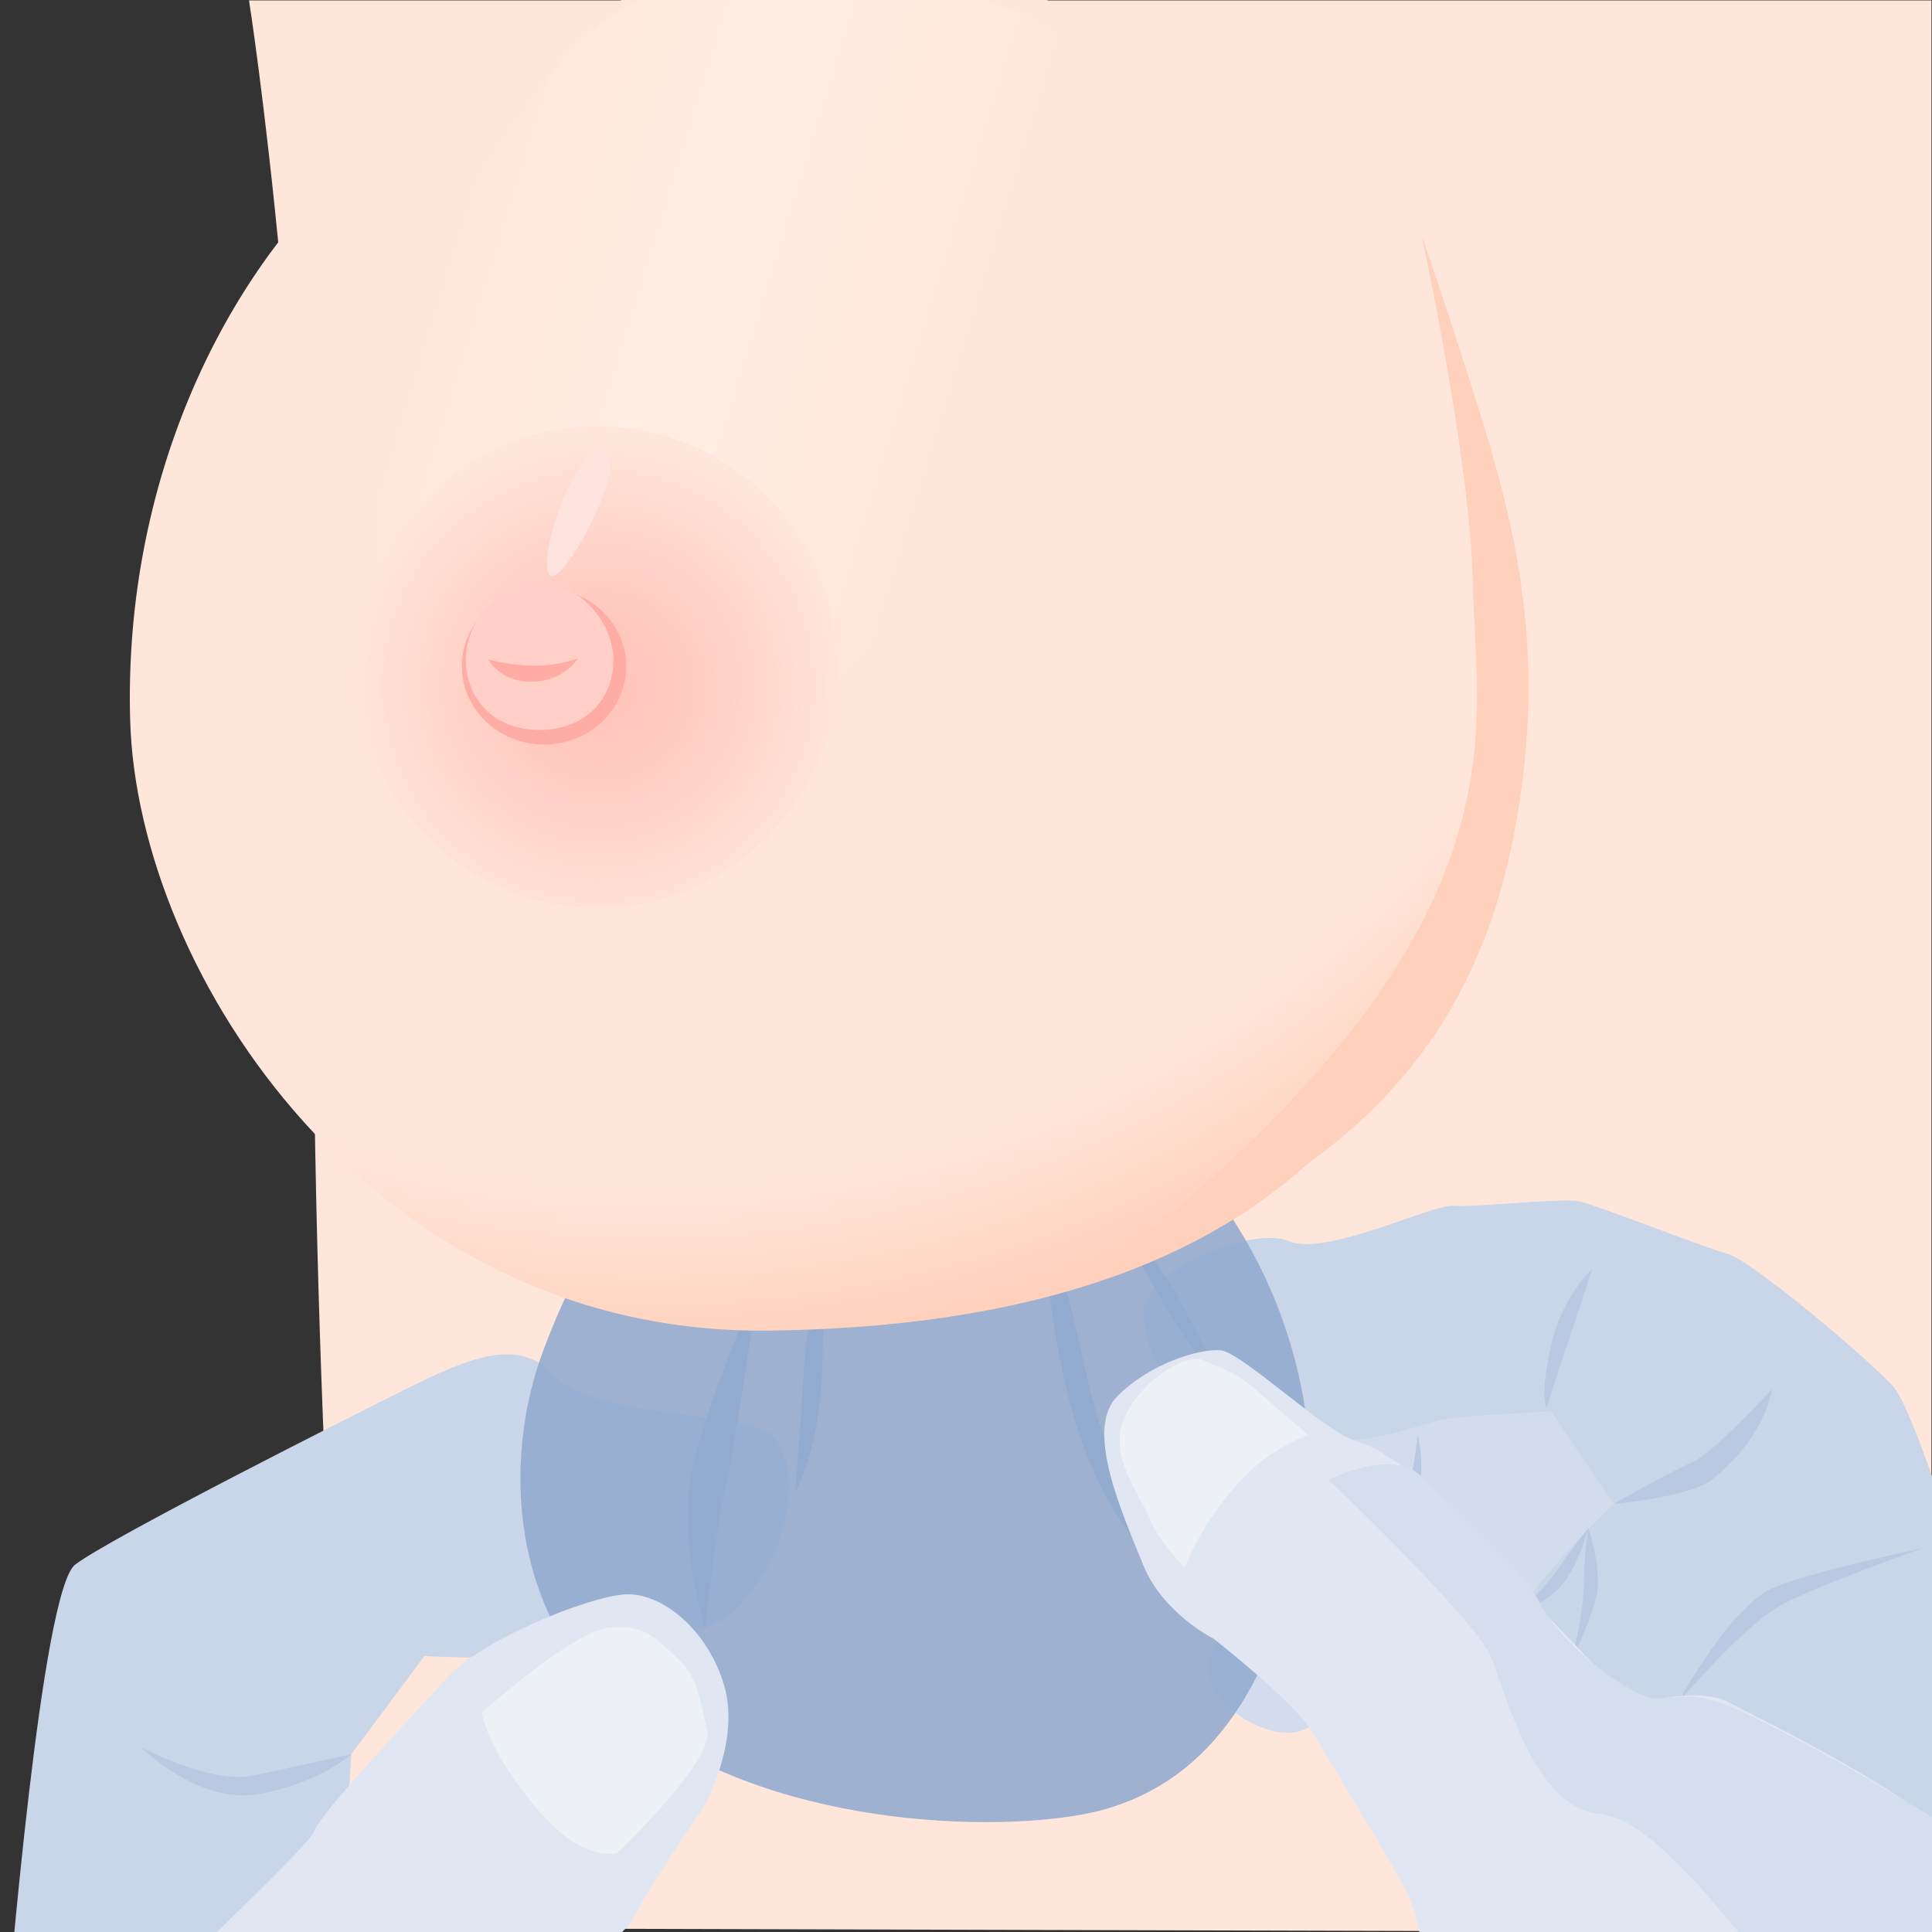 <?xml version="1.0" encoding="UTF-8"?>
<svg xmlns="http://www.w3.org/2000/svg" xmlns:xlink="http://www.w3.org/1999/xlink" viewBox="0 0 800 800">
  <rect x="0" y="0" width="800" height="800" fill="#333333" stroke="none"/>
  <defs>
    <style>
      .cls-1 {
        fill: url(#_名称未設定グラデーション_32);
      }

      .cls-1, .cls-2, .cls-3, .cls-4, .cls-5, .cls-6, .cls-7, .cls-8, .cls-9, .cls-10, .cls-11, .cls-12, .cls-13, .cls-14, .cls-15, .cls-16 {
        stroke-width: 0px;
      }

      .cls-2 {
        fill: url(#_名称未設定グラデーション_38);
      }

      .cls-3 {
        fill: url(#_名称未設定グラデーション_33);
      }

      .cls-4 {
        opacity: .9;
      }

      .cls-4, .cls-5 {
        fill: #94abd0;
      }

      .cls-6 {
        fill: #c9d5e8;
      }

      .cls-7 {
        fill: #e0e7f2;
      }

      .cls-8 {
        fill: #d5deed;
      }

      .cls-9 {
        fill: #d2dcec;
      }

      .cls-10 {
        fill: #bac9e1;
      }

      .cls-11 {
        fill: #ffaca5;
      }

      .cls-12 {
        fill: #ffe3df;
      }

      .cls-13 {
        fill: #ffe6da;
      }

      .cls-14 {
        fill: #edf1f7;
      }

      .cls-15 {
        fill: #ffd0bb;
      }

      .cls-16 {
        fill: #ffcfc8;
      }
    </style>
    <radialGradient id="_名称未設定グラデーション_38" data-name="名称未設定グラデーション 38" cx="268.24" cy="62.81" fx="268.24" fy="62.81" r="500.22" gradientUnits="userSpaceOnUse">
      <stop offset="0" stop-color="#ffe6da"/>
      <stop offset=".86" stop-color="#ffe6da"/>
      <stop offset="1" stop-color="#ffd0bb"/>
    </radialGradient>
    <linearGradient id="_名称未設定グラデーション_32" data-name="名称未設定グラデーション 32" x1="175.68" y1="121.48" x2="392.58" y2="188.12" gradientUnits="userSpaceOnUse">
      <stop offset="0" stop-color="#ffe6da"/>
      <stop offset=".48" stop-color="#ffede4"/>
      <stop offset="1" stop-color="#ffe6db"/>
    </linearGradient>
    <radialGradient id="_名称未設定グラデーション_33" data-name="名称未設定グラデーション 33" cx="335.42" cy="255.74" fx="335.42" fy="255.74" r="100.73" gradientTransform="translate(-8.02 619.27) rotate(-90)" gradientUnits="userSpaceOnUse">
      <stop offset="0" stop-color="#ffc3ba"/>
      <stop offset=".34" stop-color="#ffcac0"/>
      <stop offset=".85" stop-color="#ffded3"/>
      <stop offset="1" stop-color="#ffe6da"/>
    </radialGradient>
  </defs>
  <g id="_体" data-name="体">
    <path class="cls-13" d="m799.77.17v800l-653.46-1.78s-16.29-179.34-16.6-405.7C129.4,166.33,103.11.17,103.11.17h696.66Z"/>
  </g>
  <g id="_プロテーゼ" data-name="プロテーゼ">
    <g>
      <path class="cls-9" d="m662.99,654.84s-12.93,31.69-31.14,19.57c-18.21-12.11-53.62-42.49-53.62-42.49,0,0-50.81,15.81-78.78,14.46-13.69-.66-37.77-16-35.49-31.48,2.29-15.48,32.28-27.81,32.28-27.81l54.69-13.81s78.71-4.58,94.83,8.37c16.12,12.95,37.27,38.45,37.27,38.45,0,0-8.76,20.51-20.05,34.74Z"/>
      <path class="cls-9" d="m676.96,701.53s-16.41,30.07-36.76,22.05c-20.35-8.03-37.67-24.1-37.67-24.1,0,0-50.41,11.09-62.88,16.78-12.47,5.68-38.53-8.91-39.54-24.52-1.01-15.62,29.26-32.5,29.26-32.5l53.25-19.1s43.66-15.83,62.14-6.55c18.48,9.28,44.51,29.78,44.51,29.78,0,0-4.27,21.89-12.31,38.17Z"/>
      <path class="cls-6" d="m849.42,847.94s-13.19-85.57-14.68-110.33c-1.48-24.76-39.48-151.1-50.78-163.47-11.3-12.37-59.05-52.38-68.52-54.92-9.47-2.54-54.65-20.34-61.57-21.79s-43.34,2.59-52.08,1.87-52.79,21.17-68.09,14.63c-15.3-6.54-61.27,12.26-60.16,30.83,1.11,18.57,11.42,37.32,47.49,48.21,36.07,10.89,66.28-3.34,76.11-5.17,9.83-1.83,45.16-3.32,45.16-3.32l25.89,38.21s-53.49,51.04-52.73,73.98c.75,22.94,23.07,125.99,47.49,150,24.42,24.01,31.73,42.21,71.42,41.08,39.7-1.13,103.41-16.13,115.04-39.81Z"/>
      <path class="cls-10" d="m694.86,704.97s27.28-32.08,42.93-40.47c15.65-8.39,58.25-23.37,58.25-23.37,0,0-42.97,8.78-61.17,16.08-18.2,7.3-40.01,47.75-40.01,47.75Z"/>
      <path class="cls-10" d="m668.2,622.69s31.12-2.66,40.41-9.87c22.56-17.5,25.09-37.54,25.09-37.54,0,0-25.1,26.97-32.38,29.9-7.28,2.92-33.12,17.51-33.12,17.51Z"/>
      <path class="cls-10" d="m640.43,582.89s-2.87-3.28,1.53-24.31c4.65-22.18,17.28-32.89,17.28-32.89,0,0-5.04,15.56-11.25,33.85-2.63,7.75-7.56,23.35-7.56,23.35Z"/>
      <path class="cls-10" d="m578.81,631.55s6.57-6.58,8.86-15.99c2.29-9.41-.61-21.47-.61-21.47,0,0-1.04,10.76-3.98,23.37-2.17,9.31-4.26,14.09-4.26,14.09Z"/>
      <path class="cls-10" d="m657.74,632.67s-1.67,7.95-1.86,22.59c-.19,14.64-5.2,32.43-5.2,32.43,0,0,7.31-15.07,10.22-25.95,2.92-10.88-3.17-29.07-3.17-29.07Z"/>
      <path class="cls-10" d="m625.91,670.48s17.18-7.77,23.1-17.21c5.92-9.43,8.73-20.6,8.73-20.6,0,0-9.49,12.08-13.29,18.02-3.8,5.93-18.53,19.79-18.53,19.79Z"/>
    </g>
    <path class="cls-6" d="m142.83,771.46l2.63-45.09,30.32-40.66s106.26,6.59,131.23-21.56c24.97-28.15,23.6-63.86,10.2-71.44-13.4-7.58-72.78-7.07-86.63-22.24-13.85-15.17-30.37-11.13-58.48,2.74-28.11,13.87-127.17,63.97-141,74.69-13.83,10.73-27.3,174.36-29.71,203.61-8.38,101.8,31.43,181.67,31.43,181.67,0,0,95.46-84.92,117.3-114.4,21.85-29.49-7.29-147.32-7.29-147.32Z"/>
    <path class="cls-6" d="m129.27,1054.07s60.71-3.63,74.1-9c13.39-5.37,31.21-38.42,33.87-57.62,2.66-19.2,2.15-78.58-7.69-103.12-9.85-24.54-64.82-90.56-64.82-90.56,0,0-70.02,77.3-73.53,133.11-3.52,55.81,38.07,127.2,38.07,127.2Z"/>
    <path class="cls-4" d="m297.21,466.48c-37.25,21.03-56.11,49.92-72.34,92.98s-17.21,116.54,45.3,158.47c62.5,41.93,156.46,40.79,188.99,30.78s64.59-36.86,80.2-111.36c14.63-69.82-27.53-164.25-98.34-192.01-61.44-24.08-106.55.1-143.8,21.14Z"/>
    <path class="cls-10" d="m145.47,726.37s-12.71,11.73-38.04,16.45c-25.33,4.72-49.18-19.47-49.18-19.47,0,0,29.1,15.55,46.17,11.96,17.07-3.58,41.05-8.95,41.05-8.95Z"/>
    <path class="cls-5" d="m292,674.19s-12.82-39.07-4.25-71.03c8.57-31.96,25.99-70.33,25.99-70.33,0,0-10.01,71.05-13.44,83.83-3.43,12.79-8.3,57.53-8.3,57.53Z"/>
    <path class="cls-5" d="m329.31,617.86s9.08-16.48,10.77-44.26c1.79-29.34.18-67.1.18-67.1,0,0-6.84,46.96-7.56,62.93-.56,12.47-3.39,48.43-3.39,48.43Z"/>
    <path class="cls-5" d="m485.67,652.12s-21.64-11.29-37.17-53.55c-15.53-42.26-18.3-109.61-18.3-109.61,0,0,13.08,50.38,18.26,73.97,5.19,23.59,10.36,40.06,18.24,52.58,7.88,12.53,18.96,36.61,18.96,36.61Z"/>
    <path class="cls-5" d="m455.28,494.59s17.23,28.74,27.08,46.18c9.85,17.44,25.11,34.14,25.11,34.14,0,0-8.13-16.71-18.96-36.61-10.83-19.9-33.23-43.72-33.23-43.72Z"/>
    <g>
      <path class="cls-7" d="m626.6,914.08s-31-40.39-33.21-66.98c-2.21-26.58-4.78-48.8-9.16-59.72-4.38-10.92-33.93-58.24-40.86-70.25-6.93-12.01-40.83-38.56-40.83-38.56,0,0-21.13-10.54-29.16-30.56-8.03-20.02-24.46-55.7-10.99-69.55,13.46-13.85,34.21-20.06,42.95-19.34,8.74.72,43.01,33.46,55.03,37.09,12.02,3.63,26.96,14.54,39,28.73,12.03,14.19,76.92,81.14,76.92,81.14,0,0,26.21-8.4,39.7-1.13,13.48,7.27,76.15,37.07,98.76,61.81,22.6,24.74,49.25,85.9,33.99,121.6-15.26,35.71-142.31,93.01-222.13,25.71Z"/>
      <path class="cls-14" d="m490.59,649.17s-10.77-10.75-14.86-20.95c-4.09-10.2-16.35-24.66-10.62-39.88,5.74-15.22,25.21-28.41,33-25.08,7.8,3.33,13.92,5.18,20.61,11.11,6.69,5.93,23.03,19.83,23.03,19.83,0,0-15.21,5.02-28,18.77-16.58,17.81-23.16,36.2-23.16,36.2Z"/>
      <path class="cls-8" d="m550.15,612.75s61.26,58.39,67.3,73.43c6.04,15.04,17.87,62.69,44.96,64.92,27.09,2.23,66.79,64.9,81.6,76.43,14.81,11.52,19.18,113.11,19.18,113.11,0,0,44.64-12.08,56.92-21.38,12.28-9.29,30.33-22.35,30.81-42.92.48-20.57-11.36-68.22-11.87-84.02-.52-15.8,2.22-41.64-2.82-61.45-5.04-19.81-15.86-57.68-15.86-57.68,0,0,10.88,96.06-3.68,88.8-9.54-4.76-63.2-39.06-99.14-54.84-18.9-8.3-29.12-2.77-33.62-3.98-13.05-3.5-38.65-23.79-46.45-39.59-7.79-15.8-36.16-39.35-48.46-51.88-12.3-12.53-38.88,1.04-38.88,1.04Z"/>
    </g>
    <path class="cls-7" d="m181.5,1048.67s37-56.29,28.48-96.91c-8.52-40.62-16.15-79-.1-103.57,16.05-24.57,49.06-45.59,53.07-54.96,4.01-9.38,28.53-45.12,28.53-45.12,0,0,15.15-26.8,8.43-50.01-6.72-23.21-25.93-38.81-41.11-37.91-15.18.91-59.8,18.81-74.08,34.9-14.27,16.09-50.84,54.07-54.85,63.45-4.01,9.38-84.3,80.44-101.68,108.14-17.38,27.7-20.55,138.79,8.65,170.09,54.52,58.43,91.55,28.04,144.66,11.91Z"/>
    <path class="cls-14" d="m255.51,767.26s-13.51,4.33-31.73-16.67c-22.41-25.83-24.25-41.45-24.25-41.45,0,0,37.68-33.63,52.32-35.14,14.64-1.52,18.77,3.36,29.29,13.29,7.56,7.14,8.65,16.13,11.66,29.07,3.02,12.94-37.29,50.89-37.29,50.89Z"/>
  </g>
  <g id="_乳房" data-name="乳房">
    <path class="cls-2" d="m341.21-15.67c163.72,0,274.68,135.87,274.68,297.62s-83.14,266.37-297.29,269.03c-163.71,2.03-261.7-147.66-264.7-252.73-2.66-93.11,34.21-176.73,87.79-227.46C187.68,27.24,265.58-15.67,341.21-15.67Z"/>
    <path class="cls-1" d="m452.94,41.53c5.32,34.58-29.26,150.31-65.18,192.87-35.91,42.57-95.6,115.85-163.61,94.44-71.83-22.61-72.09-97.82-63.85-158.29,7.98-58.53,47.89-111.73,63.85-134.35s39.9-49.22,109.07-46.56,114.39,17.29,119.71,51.88Z"/>
    <ellipse class="cls-3" cx="247.22" cy="276.17" rx="99.77" ry="99.64"/>
    <g>
      <ellipse class="cls-11" cx="225.29" cy="275.91" rx="32.38" ry="34.04" transform="translate(-52.03 499.46) rotate(-89.64)"/>
      <path class="cls-16" d="m254.02,273.54c-.09,14.99-10.56,28.28-29.75,28.69-22.39.48-32.6-16.44-31.33-31.38,1.52-17.83,17.21-29.01,32.55-28.91,15.34.1,28.62,16.61,28.53,31.6Z"/>
      <path class="cls-11" d="m202.14,273.09s4.83,9.11,17.58,9.19c13.84.09,19.58-9.69,19.58-9.69,0,0-7.26,3.11-18.69,3.04-9.11-.06-18.47-2.54-18.47-2.54Z"/>
    </g>
    <path class="cls-12" d="m249.43,186.51c-13.3,0-27.93,49.22-21.28,51.88,6.65,2.66,34.58-51.88,21.28-51.88Z"/>
    <path class="cls-15" d="m588.62,97.39s20.29,92.78,21.28,144.66c1,51.88,17.96,117.72-80.81,219.48-36.46,37.57-81.81,70.83-81.81,70.83,0,0,39.54-11.04,94.77-50.88,60.86-43.9,81.74-101.16,88.79-161.61,6.98-59.86-4.94-106.84-17.96-148.65-12.16-39.05-24.28-73.82-24.28-73.82Z"/>
  </g>
</svg>
